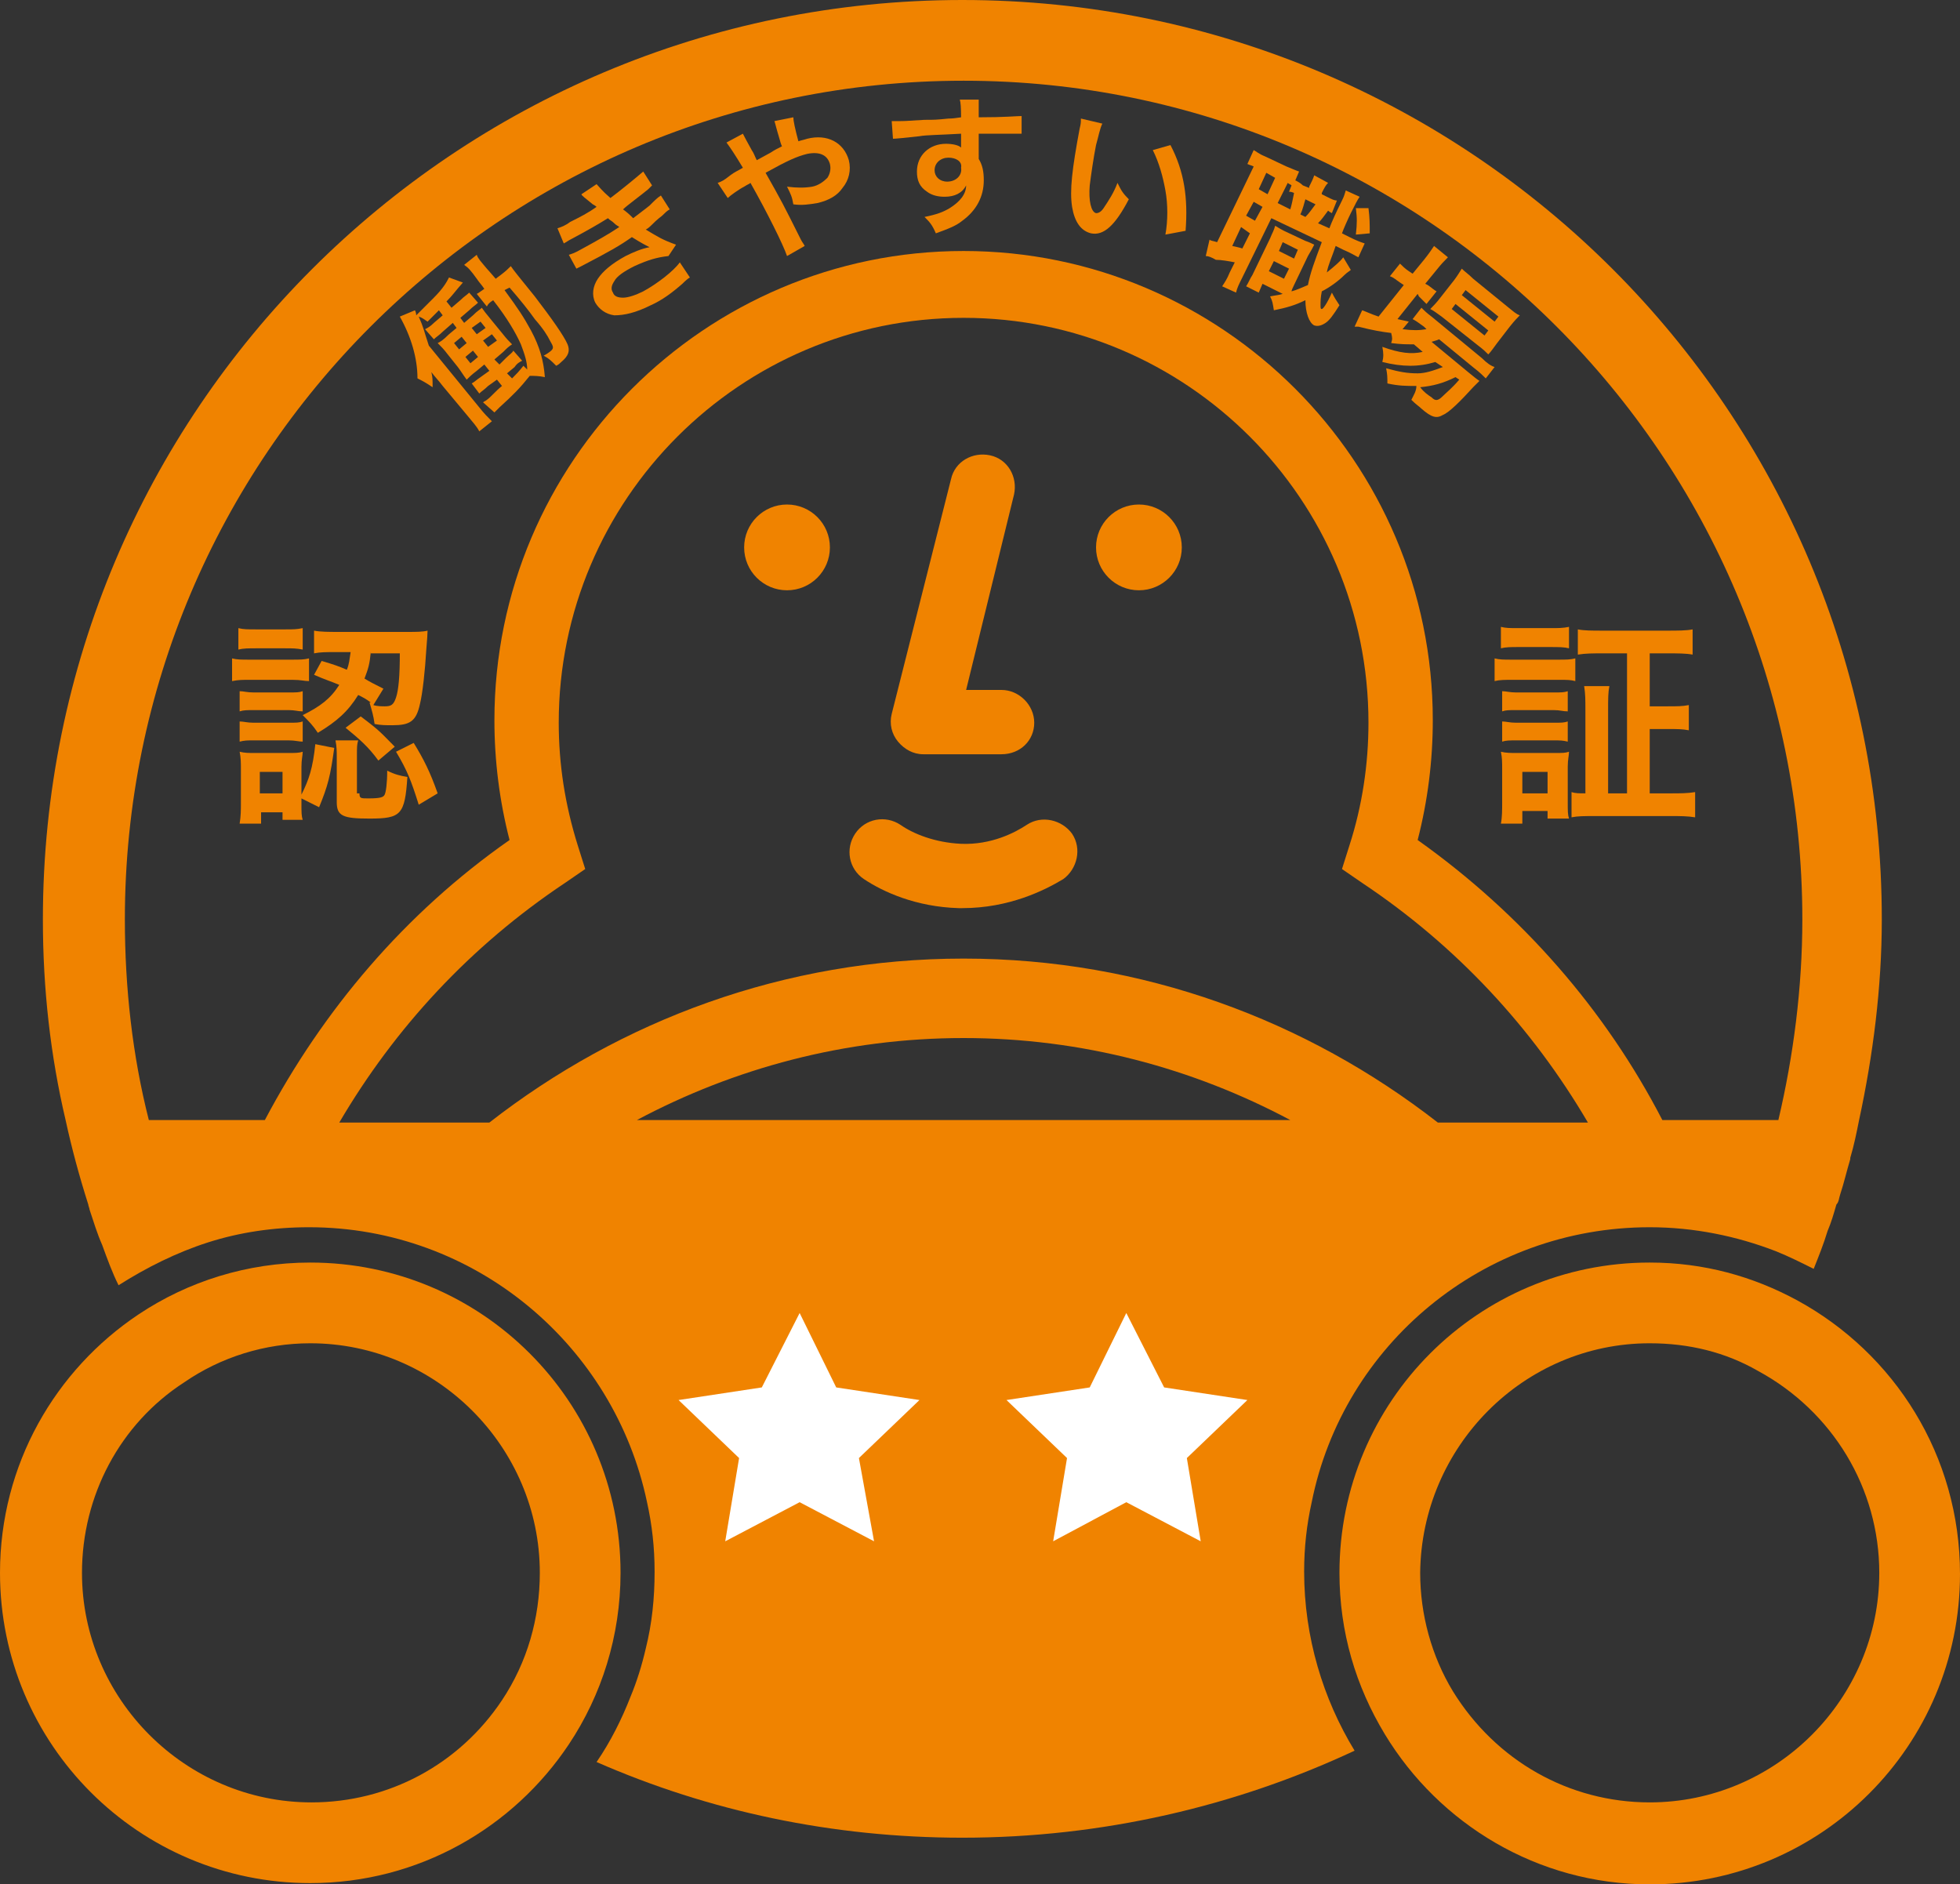 <?xml version="1.0" encoding="UTF-8"?><svg id="a" xmlns="http://www.w3.org/2000/svg" width="155.4" height="149.4" viewBox="0 0 155.4 149.4"><rect x="0" y="0" width="155.4" height="149.4" fill="#333333" stroke="none"/><defs><style>.b{fill:#fff;}.c{fill:#f08300;}</style></defs><path class="c" d="m145.9,94.7c.3-.9.5-1.8.8-2.8v-.1c.3-1,.5-2,.7-3h0c1.1-5.1,1.8-10.5,1.8-15.9C149.2,32.6,116.6,0,76.3,0S3.4,32.6,3.4,72.9c0,5.5.6,10.8,1.8,15.9h0c.5,2.3,1.1,4.5,1.8,6.7,0,.1.1.3.1.4.3.9.6,1.9,1,2.8.4,1.1.8,2.2,1.3,3.2,2.2-1.4,4.6-2.6,7.1-3.4s5.2-1.2,8-1.2c13.2,0,24.2,9.4,26.8,21.8.4,1.8.6,3.6.6,5.5,0,2.1-.2,4.1-.7,6.1-.3,1.3-.7,2.6-1.2,3.8-.7,1.8-1.6,3.6-2.7,5.2,8.9,3.9,18.7,6,29,6,11.1,0,21.7-2.5,31.1-6.9-2.5-4.1-4-9-4-14.2,0-1.9.2-3.7.6-5.5,2.5-12.5,13.6-21.8,26.8-21.8,3.5,0,6.9.7,10,1.9,1,.4,2,.9,3,1.4.4-1,.8-2,1.1-3,.3-.7.5-1.4.7-2.1.2-.2.2-.5.3-.8ZM9.9,72.9C9.9,36.2,39.7,6.4,76.4,6.4s66.5,29.8,66.5,66.5c0,5.4-.7,10.8-1.9,15.9h-9.2c-4.5-8.7-11.1-16.3-19.4-22.2.8-3.1,1.2-6.3,1.2-9.5,0-20.5-16.7-37.2-37.2-37.2s-37.2,16.7-37.2,37.2c0,3.2.4,6.4,1.2,9.5-8.3,5.8-14.8,13.5-19.4,22.2h-9.2c-1.3-5.1-1.9-10.5-1.9-15.9Zm35.9-5.9c-1-3.2-1.5-6.4-1.5-9.7,0-17.7,14.4-32.1,32.1-32.1s32.1,14.4,32.1,32.1c0,3.3-.5,6.6-1.5,9.7l-.6,1.9,1.6,1.1c7.5,5,13.5,11.5,17.9,19h-11.9c-10.4-8.1-23.4-13-37.6-13s-27.2,4.9-37.6,13h-11.9c4.4-7.5,10.4-14,17.9-19l1.6-1.1-.6-1.9Zm4.7,21.8c7.7-4.1,16.5-6.5,25.9-6.5s18.2,2.4,25.9,6.5h-51.8Z"/><path class="c" d="m24.6,106.5c10,0,18.2,8.2,18.2,18.2,0,3.6-1,7.1-3,10.1-3.4,5.1-9,8.1-15.1,8.1-10,0-18.2-8.2-18.2-18.2,0-6.1,3-11.8,8.1-15.1,2.9-2,6.4-3.1,10-3.1m0-6.4c-5,0-9.7,1.5-13.6,4.1-6.6,4.4-11,11.9-11,20.5,0,13.6,11,24.6,24.6,24.6,8.6,0,16.1-4.4,20.5-11,2.6-3.9,4.1-8.6,4.1-13.6,0-13.6-11-24.6-24.6-24.6h0Z"/><path class="c" d="m130.8,106.5c3.1,0,6,.7,8.6,2.2,5.9,3.2,9.6,9.3,9.6,16,0,10-8.2,18.2-18.2,18.2-6.4,0-12.2-3.3-15.6-8.8-1.7-2.8-2.6-6.1-2.6-9.4.1-10,8.2-18.2,18.2-18.2m0-6.4c-13.6,0-24.6,11-24.6,24.6,0,4.7,1.3,9,3.6,12.8,4.3,7.1,12.1,11.9,21,11.9,13.6,0,24.6-11,24.6-24.6,0-9.4-5.2-17.5-12.9-21.7-3.5-1.9-7.4-3-11.7-3h0Z"/><path class="c" d="m79.4,59.8h-6.2c-.8,0-1.5-.4-2-1s-.7-1.4-.5-2.2l4.7-18.6c.3-1.4,1.7-2.2,3.1-1.9s2.2,1.7,1.9,3.1l-3.8,15.5h2.8c1.4,0,2.6,1.2,2.6,2.6s-1.1,2.5-2.6,2.5Z"/><circle class="c" cx="90.3" cy="43.4" r="3.4"/><circle class="c" cx="62.4" cy="43.4" r="3.4"/><path class="c" d="m76.3,72h-.3c-3.4-.1-6-1.3-7.5-2.3-1.2-.8-1.5-2.4-.7-3.6s2.4-1.5,3.6-.7c1,.7,2.7,1.4,4.8,1.5,2.4.1,4.3-.9,5.2-1.5,1.2-.8,2.8-.4,3.6.7.8,1.2.4,2.8-.7,3.6-1.5.9-4.3,2.3-8,2.3Z"/><path class="c" d="m40,23c1.1,1.5,1.5,2.1,2.1,3.2.7,1.3,1,2.4,1.1,3.7-.5-.1-.8-.1-1.2-.1-.8,1-1.3,1.5-2.4,2.5l-.4.4-.9-.8c.1-.1.2-.1.3-.2.3-.2.7-.7,1.2-1.1l-.4-.5-.7.5c-.3.3-.5.4-.7.6l-.6-.8c.2-.1.4-.3.7-.5l.7-.5-.4-.5-.6.5c-.4.3-.6.5-.8.7-.3-.4-.4-.6-.7-1l-.8-1c-.3-.4-.5-.6-.8-.9.2-.1.4-.2.9-.7l.6-.5-.3-.4-.8.7c-.3.3-.5.4-.7.6l-.7-.8c.2-.1.4-.2.7-.5l.7-.6-.3-.4c-.3.3-.5.5-.9.9-.3-.2-.4-.3-.7-.4.4.9.4,1.1.8,2.3l4,4.9c.4.5.6.7,1,1.1l-1,.8c-.2-.4-.5-.7-.9-1.2l-2-2.4c-.3-.4-.6-.7-.9-1.1.1.4.1.6.1,1.2-.6-.4-.8-.5-1.2-.7,0-1.6-.5-3.3-1.4-4.9l1.2-.5q.1.2.1.4c.6-.6.9-.9,1.4-1.4.7-.7,1-1.2,1.2-1.6l1.1.4c-.7.8-.8,1-1.3,1.5l.4.5.7-.6c.3-.3.5-.4.7-.6l.7.8c-.2.2-.4.3-.7.6l-.7.6.3.4.7-.6c.4-.4.5-.4.7-.6q.2.3.7.9l.9,1.1c.4.5.5.6.8.9-.3.2-.4.3-.7.6l-.7.6.4.4.5-.5c.3-.3.5-.4.6-.6l.7.8c-.2.1-.4.2-.6.5l-.6.5.4.4c.4-.4.5-.5.9-1l.3.3c0-.6-.2-1.2-.5-2-.4-.9-1.1-2.1-2.2-3.5-.3.2-.4.3-.5.5l-.8-1c.2-.1.3-.2.6-.4-.2-.3-.4-.5-.6-.8-.5-.7-.7-.9-1-1.1l1-.8c.1.3.3.5.8,1.1q.1.1.7.8l.4-.3c.4-.3.6-.5.8-.7.2.3.6.8,1.9,2.4,1.3,1.7,2.3,3.1,2.6,3.8.2.5.1.9-.5,1.4-.1.1-.2.2-.4.3-.4-.4-.6-.6-1-.8.2-.1.5-.3.6-.4.2-.2.2-.3-.1-.8-.2-.4-.5-.9-1.2-1.7q-.7-1-2-2.5l-.4.2Zm-4,4.2l.4.5.6-.5-.4-.5-.6.5Zm.9,1.1l.4.5.6-.5-.4-.5-.6.5Zm1.6-2.3l-.4-.5-.7.5.4.5.7-.5Zm.9,1l-.4-.5-.7.5.4.5.7-.5Z"/><path class="c" d="m44.2,18.1c.3-.1.6-.2,1-.5.8-.4,1.4-.7,2.1-1.2q-.1-.1-.3-.2c-.6-.5-.9-.7-.9-.8l1.2-.8c.2.2.4.5,1.1,1.1.8-.6,1.9-1.5,2.6-2.1l.7,1.1q-.1.1-.3.3c-.6.5-1.7,1.3-2,1.6.4.3.5.4.8.7.8-.6,1.3-1,1.3-1,.5-.5.6-.6.9-.8l.7,1.1c-.2.1-.4.3-.6.5-.4.3-.7.6-.9.8q-.2.2-.4.3c1,.6,1.3.8,2.4,1.2l-.6.9c-.9.1-1.6.3-2.7.8-.8.4-1.4.8-1.6,1.2-.2.3-.3.6-.1.9.1.3.4.4.8.4s1-.2,1.6-.5c1.1-.6,2.4-1.6,2.9-2.3l.8,1.2q-.2.1-.6.5c-.8.7-1.6,1.3-2.5,1.7-1.2.6-2.1.8-2.9.8-.7-.1-1.2-.5-1.5-1-.3-.6-.2-1.3.2-1.9s1.1-1.2,2.2-1.8c.6-.3,1.3-.6,1.9-.7-.2-.1-.6-.3-1.4-.8-1,.7-1.7,1.1-4,2.3l-.4.2-.6-1.1c.3-.1.4-.1,1.1-.5,1.1-.6,2-1.1,2.9-1.7-.1-.1-.2-.1-.4-.3-.2-.2-.3-.2-.5-.4-.8.5-1.5.9-2.8,1.6-.4.2-.5.3-.7.4l-.5-1.2Z"/><path class="c" d="m61.1,12.1c.3-.2.5-.3.9-.5q-.1-.2-.2-.6c-.3-1-.3-1.1-.4-1.4l1.5-.3q0,.4.4,1.9c.3-.1.4-.1.7-.2,1.6-.4,2.9.3,3.3,1.7.2.8,0,1.6-.5,2.2-.4.6-1.1,1-2,1.2-.6.1-1.2.2-1.9.1-.1-.6-.2-.8-.5-1.4.8.1,1.4.1,2,0,.5-.1.9-.4,1.2-.7.2-.3.3-.7.2-1.1-.2-.7-.8-1-1.8-.8-.8.2-1.5.5-3.3,1.5,1.3,2.3,1.4,2.5,2.8,5.3.1.2.2.3.3.5l-1.4.8c-.3-.9-1.6-3.5-2.9-5.8-.1.1-.2.1-.5.3-.4.2-1.1.7-1.3.9l-.8-1.2c.3-.1.5-.2,1-.6.4-.3.5-.3,1-.6-.6-1-1-1.6-1.3-2l1.3-.7q.2.4.7,1.3c.2.3.2.4.4.8l1.1-.6Z"/><path class="c" d="m77.6,12.3v.3c.3.5.4,1,.4,1.7,0,1.3-.6,2.4-1.7,3.2-.5.4-1,.6-2.1,1-.3-.7-.5-.9-.9-1.3,1-.2,1.5-.4,2-.7.8-.5,1.3-1.1,1.3-1.8-.3.6-.9.9-1.7.9-.5,0-1-.1-1.4-.4-.6-.4-.8-.9-.8-1.6,0-1.3,1-2.2,2.3-2.2.5,0,1,.1,1.2.3v-1.1c-1.7.1-2.8.1-3.3.2q-1.8.2-2.1.2l-.1-1.4h.6c.3,0,.5,0,2-.1.8,0,.9,0,1.9-.1q.4,0,1-.1,0-1.1-.1-1.4h1.5v1.4c2.1,0,3-.1,3.4-.1v1.4h-3.4v1.7Zm-2.4.2c-.6,0-1.1.4-1.1,1,0,.5.4.9,1,.9.7,0,1.2-.5,1.1-1.1.1-.5-.4-.8-1-.8Z"/><path class="c" d="m87.4,9.8c-.2.4-.3,1-.5,1.7-.2,1-.4,2.4-.5,3.2-.1,1.2.1,2.1.5,2.2.2,0,.4-.1.6-.4.4-.6.8-1.2,1.1-2,.3.6.4.8.9,1.3-1.1,2.1-2,2.9-3,2.7-.8-.2-1.3-.9-1.5-2.1-.2-1.3,0-3,.6-6.2.1-.4.1-.5.1-.8l1.7.4Zm5.4,1.7c1.1,2.1,1.4,4.2,1.2,6.8l-1.6.3c.2-1.1.2-2.4,0-3.5s-.5-2.2-1-3.2l1.4-.4Z"/><path class="c" d="m105.6,16.9q-.2-.1-.3-.2c-.3.4-.5.7-.8,1l.9.4q.3-.8,1-2.2c.2-.4.2-.5.3-.8l1.1.5c-.2.3-.3.5-.7,1.3-.2.4-.6,1.3-.7,1.6l.6.3c.6.3.9.4,1.2.5l-.5,1.1c-.4-.2-.5-.3-1.2-.6l-.6-.3c-.3.9-.6,1.5-.7,2.1.5-.4,1.1-.9,1.3-1.2l.6,1c-.1.1-.3.2-.5.4-.5.5-1.2,1-1.8,1.3-.1.5-.1.8-.1,1.1,0,.2,0,.3.1.3s.4-.4.8-1.3c.2.4.4.7.6,1-.5.8-.8,1.2-1.1,1.4-.3.2-.6.3-.9.2-.4-.2-.7-1-.7-2-.8.4-1.5.6-2.5.8-.1-.6-.1-.7-.3-1.1.5-.1.7-.1,1-.2l-1.6-.8-.3.7-1-.5c.2-.3.3-.6.5-.9l1.4-2.9c.2-.5.3-.6.4-1,.2.1.3.2.7.4l1.7.8c.3.1.5.2.7.3-.1.2-.2.4-.5.9l-1.1,2.3q-.2.4-.2.5c.4-.1.8-.3,1.3-.5.2-1,.5-1.8,1.1-3.4l-4-1.9-2.3,4.7c-.3.6-.4.8-.5,1.2l-1.1-.5c.2-.3.4-.6.6-1.1l.4-.8c-.5-.1-1.1-.2-1.5-.2q-.5-.3-.8-.3l.3-1.3c.1.1.3.1.6.2l2.9-6c-.2-.1-.3-.1-.5-.2l.5-1.1c.2.1.4.3.9.5l1.7.8c.5.2.7.3,1,.4l-.3.7c.2.1.4.2.6.4l.5.2v-.1c.2-.4.3-.6.4-.9l1.1.6c-.2.2-.3.4-.5.8v.1l.4.2c.4.2.6.3.8.3l-.4,1Zm-7.9,2.6c.4.1.5.1.8.2l.6-1.2-.7-.5-.7,1.5Zm1.1-2.4l.7.4.6-1.1-.7-.4-.6,1.1Zm1-2.1l.7.4.6-1.3-.7-.4-.6,1.3Zm.8,6.5l1.2.6.4-.8-1.2-.6-.4.8Zm.8-1.6l1.2.6.3-.7-1.2-.6-.3.7Zm.9-3.3c.1-.3.2-.8.3-1.3q-.2-.1-.4-.1l.2-.5c-.1-.1-.2-.1-.3-.2l-.8,1.6,1,.5Zm1.2-.8c-.1.3-.2.8-.4,1.2l.4.2c.3-.3.5-.6.8-1l-.8-.4Zm5,.7c.1.8.1,1.2.1,2l-1.1.1c.1-.9.1-1.3,0-2.1h1Z"/><path class="c" d="m112.1,27.3c-.7,0-1,0-1.8-.1.1-.3.1-.4,0-.8-.8-.1-1.4-.2-2.6-.5h-.3l.6-1.3c.3.1.7.3,1.3.5l2-2.5-.3-.2c-.3-.2-.5-.4-.8-.5l.8-1c.2.2.4.4.7.6l.3.2.9-1.1c.4-.5.6-.8.8-1.1l1.1.9c-.3.3-.5.5-.9,1l-.9,1.1.2.1c.3.2.5.4.7.5l-.8,1c-.2-.2-.4-.4-.6-.6l-.1-.2-1.6,2c.4.1.5.1.9.2l-.5.6c.8.1,1.3.1,1.9,0l-.2-.2c-.4-.3-.7-.5-.9-.6l.7-.9c.2.2.4.4.8.7l4,3.3c.4.4.7.6,1,.7l-.7.9c-.2-.2-.5-.5-.9-.8l-2.8-2.3c-.2.1-.3.1-.6.2l2.9,2.4c.5.4.6.5.9.7-.1.1-.2.2-.5.5-1,1.1-1.9,2-2.4,2.2-.5.3-.9.2-1.7-.5-.2-.2-.4-.3-.8-.7.2-.4.4-.7.4-1.1-.8,0-1.4,0-2.3-.2,0-.5,0-.7-.1-1.2,1.1.3,1.7.4,2.5.4.6,0,1.2-.2,2-.5l-.6-.4c-1.3.4-2.6.4-4.2,0,.1-.4.1-.7,0-1.2,1.4.5,2.3.6,3.2.4l-.7-.6Zm3.3,2.6c-1,.5-1.8.7-2.8.8.3.4.6.6.9.8.3.3.5.3.9-.1.3-.3.7-.6,1.3-1.3l-.3-.2Zm-1.1-4.8c-.4-.3-.7-.5-.9-.6.2-.2.5-.5.8-.9l1.1-1.4c.3-.4.4-.6.6-.9.3.3.5.4.9.8l2.7,2.2c.5.4.7.6,1,.7-.2.2-.4.4-.8.9l-1,1.3c-.3.4-.5.7-.7.9-.2-.2-.4-.4-.8-.7l-2.9-2.3Zm.8-.6l2.6,2.1.3-.4-2.6-2.1-.3.4Zm.8-1.1l2.6,2.1.3-.4-2.6-2.1-.3.4Z"/><path class="c" d="m18.4,52.2c.4.1.7.1,1.4.1h3.3c.7,0,1,0,1.4-.1v1.8c-.4,0-.6-.1-1.3-.1h-3.4c-.6,0-.9,0-1.4.1v-1.8Zm.5-2.4c.4.1.7.1,1.4.1h2.3c.7,0,.9,0,1.4-.1v1.7c-.5-.1-.8-.1-1.4-.1h-2.3c-.6,0-1,0-1.4.1v-1.7Zm5,13.9c0,.7,0,1,.1,1.3h-1.6v-.6h-1.7v.9h-1.7c.1-.6.1-1.1.1-1.7v-2.6c0-.5,0-.9-.1-1.4.4.1.7.1,1.3.1h2.5c.6,0,.9,0,1.2-.1,0,.3-.1.6-.1,1.2v2.2c.6-1.2.9-2.1,1.1-4l1.5.3c-.3,2.2-.5,3-1.2,4.7l-1.4-.7v.4Zm-4.9-8.9c.3,0,.6.1,1.1.1h2.8c.6,0,.8,0,1.1-.1v1.6c-.4,0-.6-.1-1.1-.1h-2.8c-.5,0-.8,0-1.1.1v-1.6Zm0,2.4c.3,0,.6.1,1.1.1h2.8c.6,0,.8,0,1.1-.1v1.6c-.3,0-.6-.1-1.1-.1h-2.8c-.5,0-.7,0-1.1.1v-1.6Zm1.6,5.7h1.8v-1.7h-1.8v1.7Zm4.9-10.5c1,.3,1.3.4,2,.7.2-.5.2-.8.3-1.4h-1.1c-.9,0-1.3,0-1.8.1v-1.8c.5.1,1.2.1,1.9.1h5.5c.7,0,1.2,0,1.6-.1q0,.3-.1,1.5c-.1,1.7-.3,3.5-.5,4.3-.3,1.4-.8,1.7-2.2,1.7-.5,0-.9,0-1.4-.1-.1-.7-.2-1-.4-1.7h.1c-.4-.3-.6-.4-1-.6-.8,1.3-1.7,2.1-3.2,3-.4-.6-.7-.9-1.2-1.4,1.4-.7,2.2-1.3,2.9-2.4-.7-.3-1.1-.4-2-.8l.6-1.1Zm3,10.5c0,.4.1.4.7.4,1,0,1.2-.1,1.3-.3.1-.2.2-.9.2-1.9.6.3,1,.4,1.6.5-.2,3-.5,3.3-3,3.3-2.1,0-2.6-.2-2.6-1.3v-3.6c0-.4,0-.8-.1-1.3h1.8c-.1.3-.1.6-.1,1.1v3.1h.2Zm.1-6.1c1.6,1.2,1.6,1.3,2.7,2.4l-1.3,1.1c-.8-1.1-1.5-1.7-2.6-2.6l1.2-.9Zm.8-5.1c-.1,1-.2,1.3-.5,2.1.5.3.7.4,1.5.8l-.8,1.3c.3.1.7.1.9.1.5,0,.7-.1.9-.7.2-.6.3-1.7.3-3.5h-2.3v-.1Zm3.4,7.2c.8,1.3,1.3,2.3,1.9,4l-1.5.9c-.6-1.9-.9-2.7-1.8-4.2l1.4-.7Z"/><path class="c" d="m118.5,52.2c.4.1.7.1,1.4.1h3.6c.7,0,1,0,1.4-.1v1.8c-.4-.1-.6-.1-1.3-.1h-3.7c-.6,0-1,0-1.4.1v-1.8Zm.5,13.1c.1-.5.1-1.1.1-1.7v-2.6c0-.6,0-.9-.1-1.4.4.1.8.1,1.3.1h2.9c.7,0,.9,0,1.2-.1,0,.3-.1.6-.1,1.2v2.8c0,.7,0,1,.1,1.3h-1.7v-.6h-2v1h-1.7Zm0-15.6c.4.1.7.1,1.4.1h2.5c.7,0,1,0,1.5-.1v1.7c-.4-.1-.8-.1-1.5-.1h-2.5c-.6,0-1,0-1.4.1v-1.7Zm.1,5.1c.3,0,.6.1,1.1.1h3c.6,0,.8,0,1.1-.1v1.6c-.4,0-.6-.1-1.1-.1h-3c-.6,0-.8,0-1.1.1v-1.6Zm0,2.4c.3,0,.6.1,1.1.1h3c.6,0,.8,0,1.1-.1v1.6c-.4-.1-.6-.1-1.1-.1h-3c-.5,0-.8,0-1.1.1v-1.6Zm1.6,5.7h2v-1.7h-2v1.7Zm8.4-11.1h-2c-.8,0-1.4,0-2,.1v-2c.5.1,1.1.1,2,.1h5.1c.8,0,1.5,0,2-.1v2c-.5-.1-1.2-.1-2-.1h-1.4v4.2h1.4c.8,0,1.2,0,1.7-.1v2c-.5-.1-.9-.1-1.7-.1h-1.4v5.1h1.7c.7,0,1.3,0,1.9-.1v2c-.6-.1-1.2-.1-2-.1h-5.9c-.9,0-1.4,0-1.9.1v-2c.3.1.6.1,1.1.1v-6.6c0-.8,0-1.3-.1-1.9h2c-.1.5-.1,1-.1,1.9v6.6h1.5v-11.1h.1Z"/><polygon class="b" points="63.4 104.1 66.3 110 72.9 111 68.1 115.6 69.3 122.2 63.4 119.1 57.5 122.2 58.6 115.6 53.8 111 60.4 110 63.4 104.1"/><polygon class="b" points="89.3 104.1 92.3 110 98.9 111 94.1 115.6 95.2 122.2 89.3 119.1 83.5 122.2 84.6 115.6 79.8 111 86.4 110 89.3 104.1"/></svg>